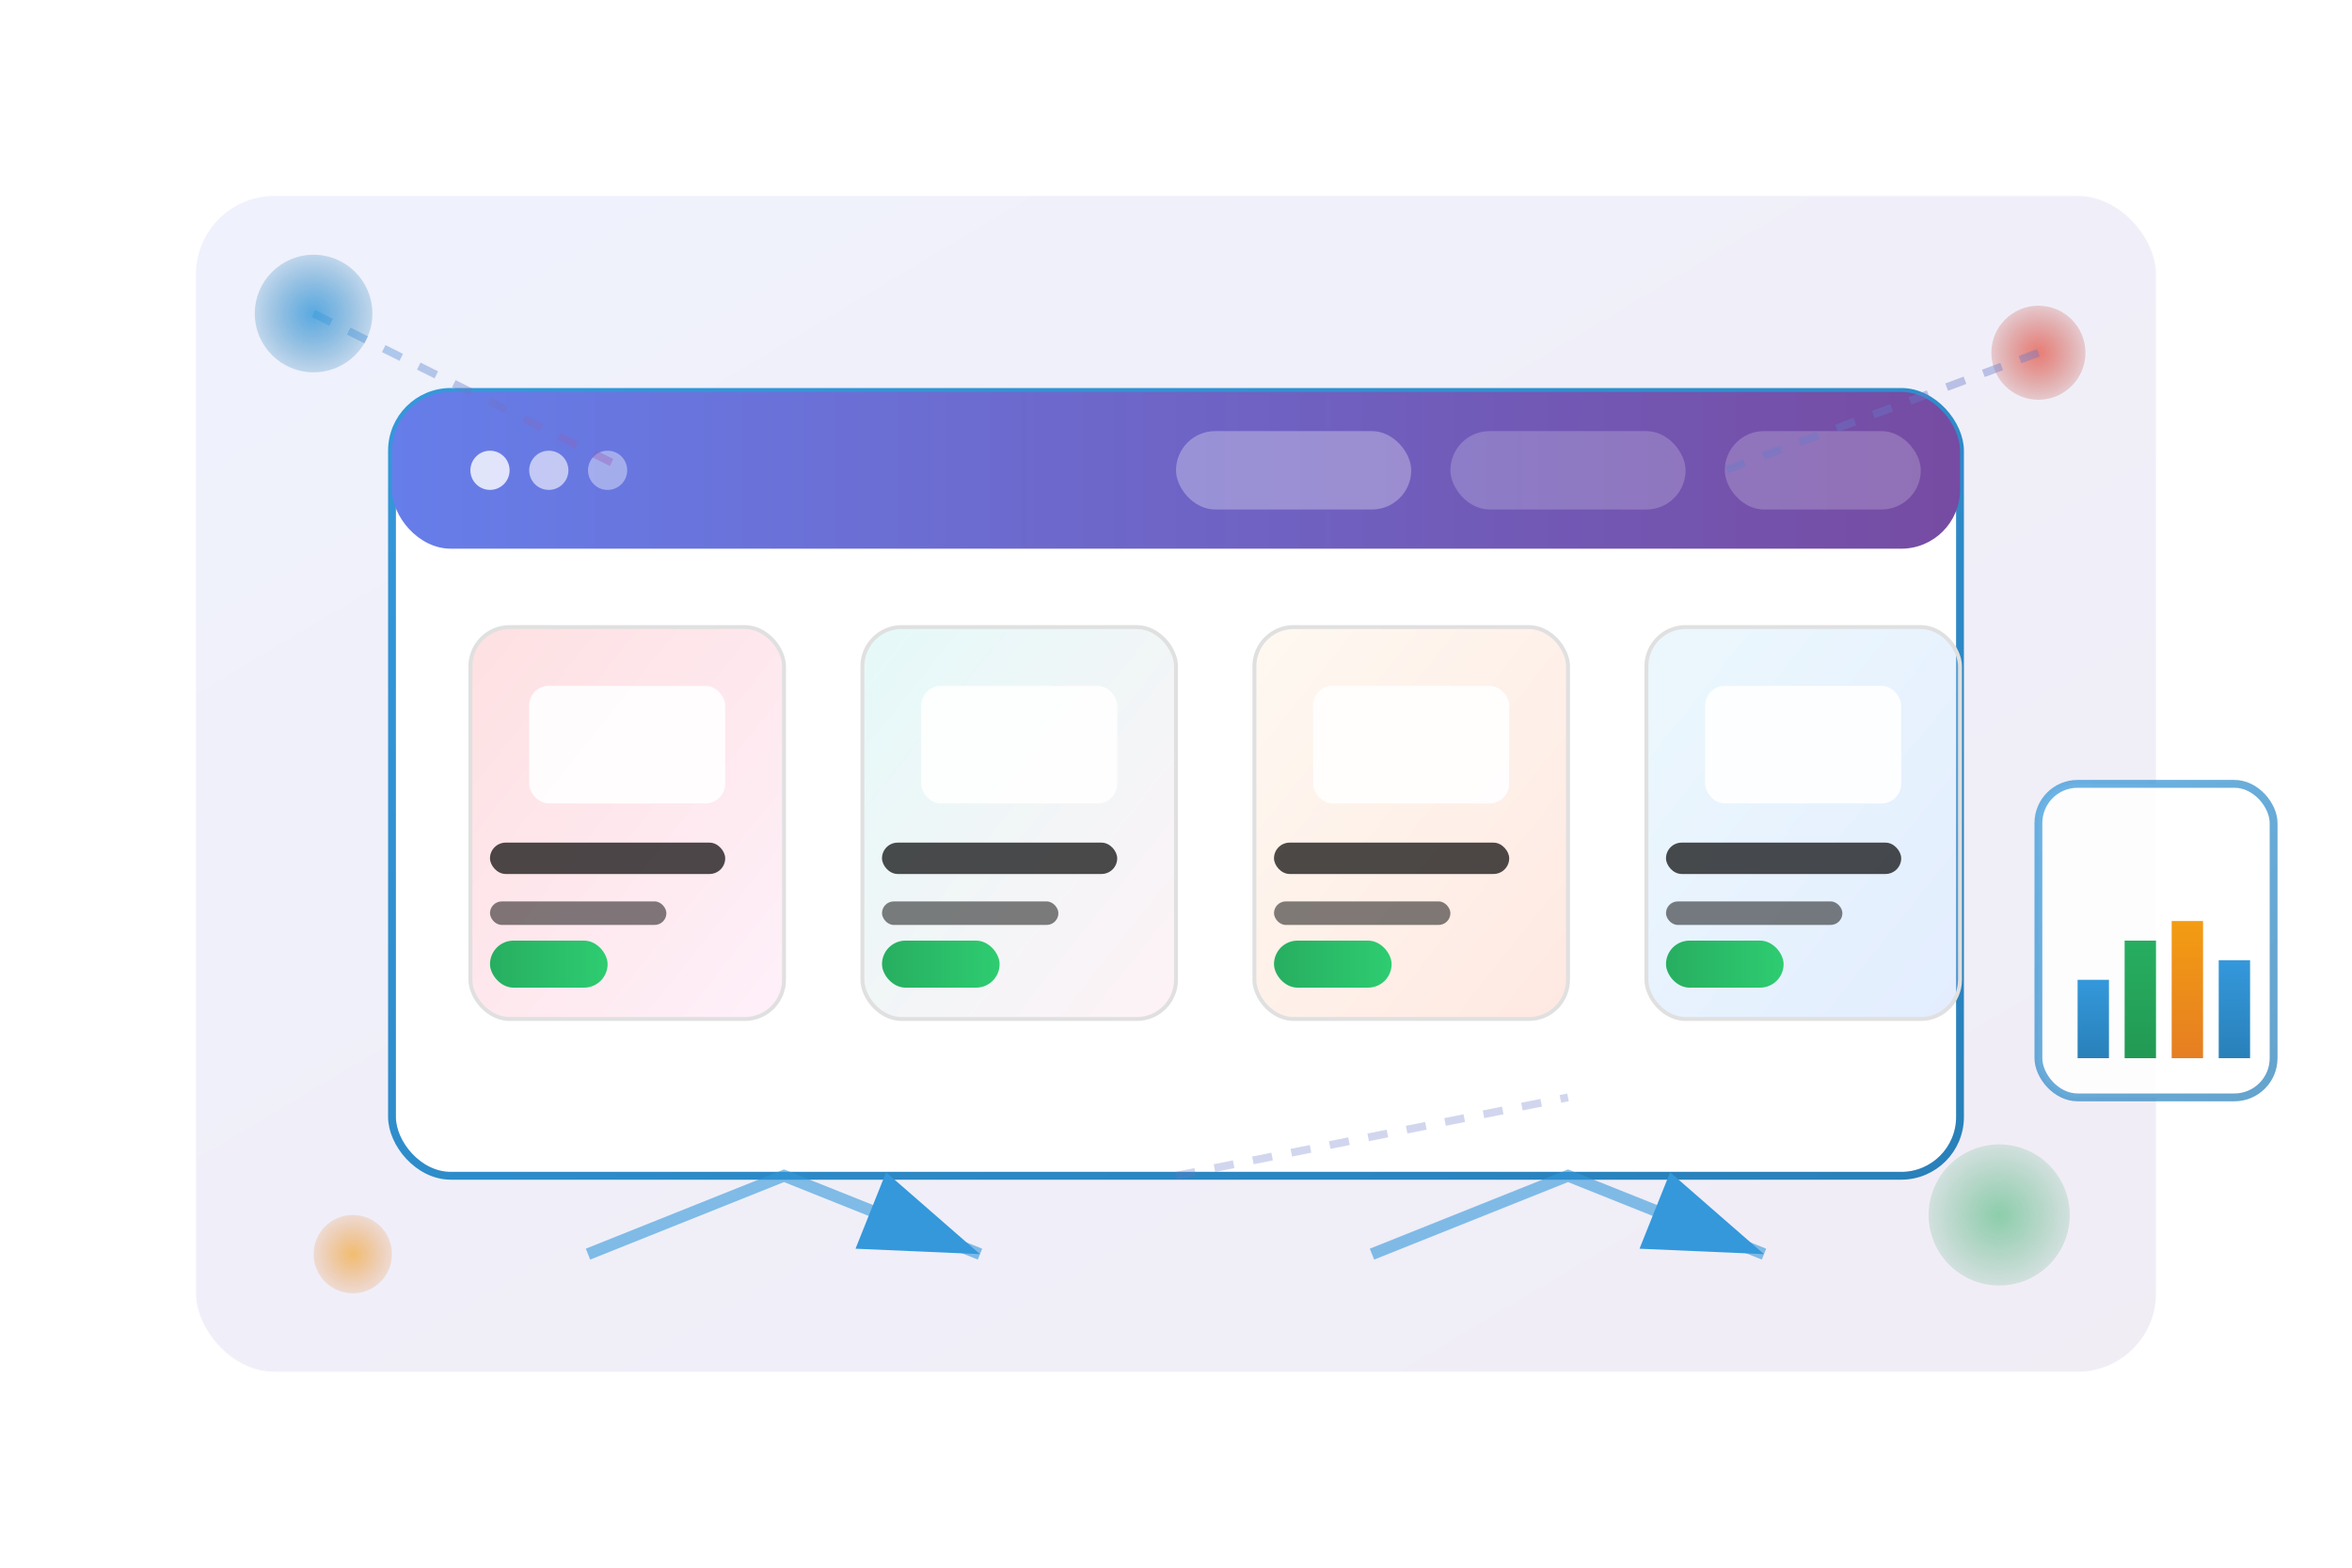 <svg width="600" height="400" viewBox="0 0 600 400" fill="none" xmlns="http://www.w3.org/2000/svg">
  <!-- Background elements -->
  <rect x="50" y="50" width="500" height="300" rx="20" fill="url(#heroBackgroundGradient)" opacity="0.1"/>
  
  <!-- Main marketplace platform -->
  <rect x="100" y="100" width="400" height="200" rx="15" fill="white" stroke="url(#heroBorderGradient)" stroke-width="2"/>
  
  <!-- Header bar -->
  <rect x="100" y="100" width="400" height="40" rx="15" fill="url(#heroHeaderGradient)"/>
  <circle cx="125" cy="120" r="5" fill="white" opacity="0.8"/>
  <circle cx="140" cy="120" r="5" fill="white" opacity="0.6"/>
  <circle cx="155" cy="120" r="5" fill="white" opacity="0.4"/>
  
  <!-- Navigation items -->
  <rect x="300" y="110" width="60" height="20" rx="10" fill="rgba(255,255,255,0.3)"/>
  <rect x="370" y="110" width="60" height="20" rx="10" fill="rgba(255,255,255,0.2)"/>
  <rect x="440" y="110" width="50" height="20" rx="10" fill="rgba(255,255,255,0.2)"/>
  
  <!-- Product cards -->
  <rect x="120" y="160" width="80" height="100" rx="10" fill="url(#cardGradient1)" stroke="#e0e0e0" stroke-width="1"/>
  <rect x="220" y="160" width="80" height="100" rx="10" fill="url(#cardGradient2)" stroke="#e0e0e0" stroke-width="1"/>
  <rect x="320" y="160" width="80" height="100" rx="10" fill="url(#cardGradient3)" stroke="#e0e0e0" stroke-width="1"/>
  <rect x="420" y="160" width="80" height="100" rx="10" fill="url(#cardGradient4)" stroke="#e0e0e0" stroke-width="1"/>
  
  <!-- Product icons -->
  <rect x="135" y="175" width="50" height="30" rx="5" fill="white" opacity="0.9"/>
  <rect x="235" y="175" width="50" height="30" rx="5" fill="white" opacity="0.9"/>
  <rect x="335" y="175" width="50" height="30" rx="5" fill="white" opacity="0.9"/>
  <rect x="435" y="175" width="50" height="30" rx="5" fill="white" opacity="0.9"/>
  
  <!-- Product titles -->
  <rect x="125" y="215" width="60" height="8" rx="4" fill="rgba(0,0,0,0.7)"/>
  <rect x="125" y="230" width="45" height="6" rx="3" fill="rgba(0,0,0,0.5)"/>
  <rect x="225" y="215" width="60" height="8" rx="4" fill="rgba(0,0,0,0.7)"/>
  <rect x="225" y="230" width="45" height="6" rx="3" fill="rgba(0,0,0,0.5)"/>
  <rect x="325" y="215" width="60" height="8" rx="4" fill="rgba(0,0,0,0.7)"/>
  <rect x="325" y="230" width="45" height="6" rx="3" fill="rgba(0,0,0,0.5)"/>
  <rect x="425" y="215" width="60" height="8" rx="4" fill="rgba(0,0,0,0.7)"/>
  <rect x="425" y="230" width="45" height="6" rx="3" fill="rgba(0,0,0,0.5)"/>
  
  <!-- Price tags -->
  <rect x="125" y="240" width="30" height="12" rx="6" fill="url(#priceGradient)"/>
  <rect x="225" y="240" width="30" height="12" rx="6" fill="url(#priceGradient)"/>
  <rect x="325" y="240" width="30" height="12" rx="6" fill="url(#priceGradient)"/>
  <rect x="425" y="240" width="30" height="12" rx="6" fill="url(#priceGradient)"/>
  
  <!-- Floating elements for digital theme -->
  <circle cx="80" cy="80" r="15" fill="url(#floatingGradient1)" opacity="0.8"/>
  <circle cx="520" cy="90" r="12" fill="url(#floatingGradient2)" opacity="0.7"/>
  <circle cx="90" cy="320" r="10" fill="url(#floatingGradient3)" opacity="0.6"/>
  <circle cx="510" cy="310" r="18" fill="url(#floatingGradient4)" opacity="0.5"/>
  
  <!-- Connection lines representing digital connectivity -->
  <path d="M80 80L160 120" stroke="url(#connectionGradient)" stroke-width="2" opacity="0.4" stroke-dasharray="5,5"/>
  <path d="M520 90L440 120" stroke="url(#connectionGradient)" stroke-width="2" opacity="0.4" stroke-dasharray="5,5"/>
  <path d="M300 300L400 280" stroke="url(#connectionGradient)" stroke-width="2" opacity="0.3" stroke-dasharray="5,5"/>
  
  <!-- Data flow arrows -->
  <path d="M150 320L200 300L250 320" stroke="#3498db" stroke-width="3" fill="none" opacity="0.6" marker-end="url(#arrowhead)"/>
  <path d="M350 320L400 300L450 320" stroke="#3498db" stroke-width="3" fill="none" opacity="0.6" marker-end="url(#arrowhead)"/>
  
  <!-- Analytics chart representation -->
  <rect x="520" y="200" width="60" height="80" rx="10" fill="white" stroke="url(#chartBorderGradient)" stroke-width="2" opacity="0.9"/>
  <rect x="530" y="250" width="8" height="20" fill="url(#barGradient1)"/>
  <rect x="542" y="240" width="8" height="30" fill="url(#barGradient2)"/>
  <rect x="554" y="235" width="8" height="35" fill="url(#barGradient3)"/>
  <rect x="566" y="245" width="8" height="25" fill="url(#barGradient1)"/>
  
  <!-- Gradients and patterns -->
  <defs>
    <!-- Main gradients -->
    <linearGradient id="heroBackgroundGradient" x1="0%" y1="0%" x2="100%" y2="100%">
      <stop offset="0%" style="stop-color:#667eea;stop-opacity:1" />
      <stop offset="100%" style="stop-color:#764ba2;stop-opacity:1" />
    </linearGradient>
    
    <linearGradient id="heroBorderGradient" x1="0%" y1="0%" x2="100%" y2="100%">
      <stop offset="0%" style="stop-color:#3498db;stop-opacity:1" />
      <stop offset="100%" style="stop-color:#2980b9;stop-opacity:1" />
    </linearGradient>
    
    <linearGradient id="heroHeaderGradient" x1="0%" y1="0%" x2="100%" y2="0%">
      <stop offset="0%" style="stop-color:#667eea;stop-opacity:1" />
      <stop offset="100%" style="stop-color:#764ba2;stop-opacity:1" />
    </linearGradient>
    
    <!-- Card gradients -->
    <linearGradient id="cardGradient1" x1="0%" y1="0%" x2="100%" y2="100%">
      <stop offset="0%" style="stop-color:#ff9a9e;stop-opacity:0.3" />
      <stop offset="100%" style="stop-color:#fecfef;stop-opacity:0.3" />
    </linearGradient>
    
    <linearGradient id="cardGradient2" x1="0%" y1="0%" x2="100%" y2="100%">
      <stop offset="0%" style="stop-color:#a8edea;stop-opacity:0.3" />
      <stop offset="100%" style="stop-color:#fed6e3;stop-opacity:0.3" />
    </linearGradient>
    
    <linearGradient id="cardGradient3" x1="0%" y1="0%" x2="100%" y2="100%">
      <stop offset="0%" style="stop-color:#ffecd2;stop-opacity:0.3" />
      <stop offset="100%" style="stop-color:#fcb69f;stop-opacity:0.3" />
    </linearGradient>
    
    <linearGradient id="cardGradient4" x1="0%" y1="0%" x2="100%" y2="100%">
      <stop offset="0%" style="stop-color:#c2e9fb;stop-opacity:0.3" />
      <stop offset="100%" style="stop-color:#a1c4fd;stop-opacity:0.3" />
    </linearGradient>
    
    <!-- Floating element gradients -->
    <radialGradient id="floatingGradient1" cx="50%" cy="50%" r="50%">
      <stop offset="0%" style="stop-color:#3498db;stop-opacity:1" />
      <stop offset="100%" style="stop-color:#2980b9;stop-opacity:0.3" />
    </radialGradient>
    
    <radialGradient id="floatingGradient2" cx="50%" cy="50%" r="50%">
      <stop offset="0%" style="stop-color:#e74c3c;stop-opacity:1" />
      <stop offset="100%" style="stop-color:#c0392b;stop-opacity:0.3" />
    </radialGradient>
    
    <radialGradient id="floatingGradient3" cx="50%" cy="50%" r="50%">
      <stop offset="0%" style="stop-color:#f39c12;stop-opacity:1" />
      <stop offset="100%" style="stop-color:#e67e22;stop-opacity:0.3" />
    </radialGradient>
    
    <radialGradient id="floatingGradient4" cx="50%" cy="50%" r="50%">
      <stop offset="0%" style="stop-color:#27ae60;stop-opacity:1" />
      <stop offset="100%" style="stop-color:#229954;stop-opacity:0.3" />
    </radialGradient>
    
    <!-- Other gradients -->
    <linearGradient id="priceGradient" x1="0%" y1="0%" x2="100%" y2="0%">
      <stop offset="0%" style="stop-color:#27ae60;stop-opacity:1" />
      <stop offset="100%" style="stop-color:#2ecc71;stop-opacity:1" />
    </linearGradient>
    
    <linearGradient id="connectionGradient" x1="0%" y1="0%" x2="100%" y2="100%">
      <stop offset="0%" style="stop-color:#3498db;stop-opacity:1" />
      <stop offset="100%" style="stop-color:#9b59b6;stop-opacity:1" />
    </linearGradient>
    
    <linearGradient id="chartBorderGradient" x1="0%" y1="0%" x2="100%" y2="100%">
      <stop offset="0%" style="stop-color:#3498db;stop-opacity:0.8" />
      <stop offset="100%" style="stop-color:#2980b9;stop-opacity:0.8" />
    </linearGradient>
    
    <linearGradient id="barGradient1" x1="0%" y1="0%" x2="0%" y2="100%">
      <stop offset="0%" style="stop-color:#3498db;stop-opacity:1" />
      <stop offset="100%" style="stop-color:#2980b9;stop-opacity:1" />
    </linearGradient>
    
    <linearGradient id="barGradient2" x1="0%" y1="0%" x2="0%" y2="100%">
      <stop offset="0%" style="stop-color:#27ae60;stop-opacity:1" />
      <stop offset="100%" style="stop-color:#229954;stop-opacity:1" />
    </linearGradient>
    
    <linearGradient id="barGradient3" x1="0%" y1="0%" x2="0%" y2="100%">
      <stop offset="0%" style="stop-color:#f39c12;stop-opacity:1" />
      <stop offset="100%" style="stop-color:#e67e22;stop-opacity:1" />
    </linearGradient>
    
    <!-- Arrow marker -->
    <marker id="arrowhead" markerWidth="10" markerHeight="7" refX="10" refY="3.5" orient="auto">
      <polygon points="0 0, 10 3.5, 0 7" fill="#3498db"/>
    </marker>
  </defs>
</svg>
